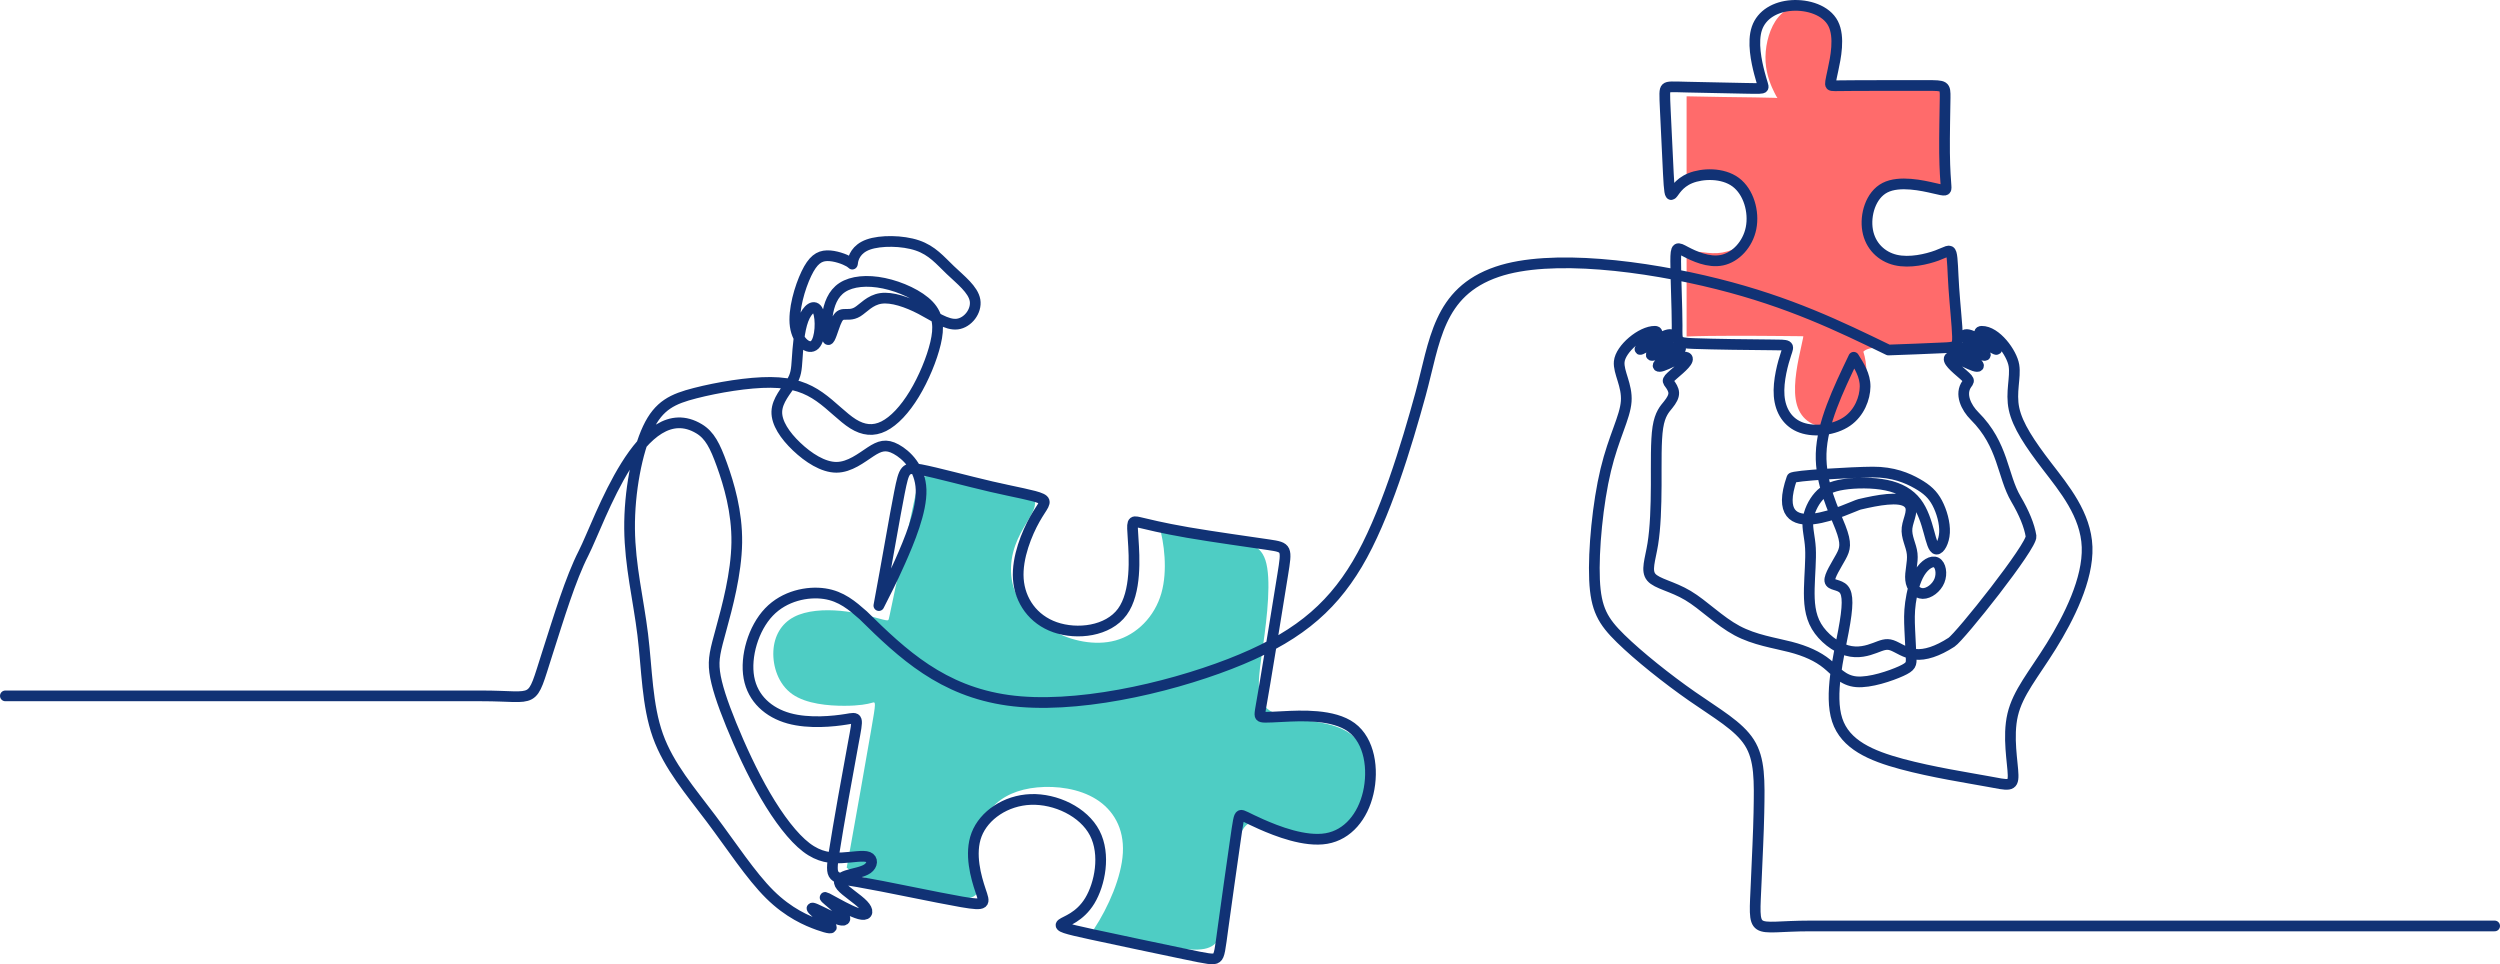 <?xml version="1.0" encoding="UTF-8"?><svg id="_レイヤー_2" xmlns="http://www.w3.org/2000/svg" viewBox="0 0 2801.44 1080.54"><defs><style>.cls-1{fill:#4ecdc4;}.cls-1,.cls-2,.cls-3{fill-rule:evenodd;}.cls-2{fill:none;stroke:#113275;stroke-linecap:round;stroke-linejoin:round;stroke-width:12px;}.cls-3{fill:#ff6b6b;}</style></defs><g id="Layer_1"><path class="cls-1" d="M948.8,972.23c5.89,5.92,15.57,9.96,30.64,14.74,29.81,9.45,80.7,21.81,102.33,19.99,21.63-1.82,14-17.81,10.54-37.81-3.17-18.34-2.82-40.05,12.71-55.3,1.85-2.92,3.92-5.72,6.18-8.3,12.02-13.71,29.58-21.16,51.1-23.21,21.52-2.04,47.01,1.32,66.01,13.23,19,11.9,31.5,32.34,29.94,60.24-1.5,26.79-15.97,60.44-32.67,85.75,12.6,4.81,29.3,8.19,46.13,11.74,30.17,6.36,60.71,13.27,77.79,10,17.09-3.27,20.72-16.72,24.72-45.99,4-29.26,8.36-74.34,19.81-89.79,11.45-15.45,29.99-1.27,52.53,6.54,22.54,7.82,49.08,9.27,65.8-6.18,16.72-15.45,23.63-47.8,20.36-71.07-3.27-23.27-16.72-37.44-40.35-44.17-23.63-6.72-57.44-6-71.98-18.18-14.54-12.18-9.81-37.26-5.09-70.7,4.73-33.44,9.45-75.25,2.73-95.97-6.73-20.72-24.9-20.36-53.62-25.81-20.28-3.85-45.81-10.6-65.59-13.47,5.76,19.43,9.8,50.89,2.6,76.16-7.59,26.64-27.67,46.41-51.23,52.97-23.56,6.56-50.6-.08-67.99-9.72-8.35-4.63-14.48-9.95-18.49-15.1-3.41-2.06-6.58-4.3-9.41-6.69-21.81-18.36-24.36-45.62-19.09-66.89,5.27-21.27,18.36-36.53,22.9-47.8,4.54-11.27.55-18.54-18.18-24.54-18.72-6-52.17-10.72-75.79-13.45-14.82-1.71-25.78-2.63-34.58,3.87-7.21,34.7-19.89,92.05-26.41,122.44-6.91,32.2-6.91,34.13-7.74,34.96-.83.83-2.49.55-11.19-1.8-8.71-2.35-24.46-6.77-42.43-8.43-17.97-1.66-38.14-.55-52.24,6.91-14.1,7.46-22.11,21.28-22.94,38.28-.83,17,5.53,37.17,21.28,48.23,15.75,11.06,40.91,12.99,58.04,12.99s26.26-1.93,30.96-3.32c4.7-1.38,4.97-2.21-.83,31.23-5.8,33.44-17.69,101.16-24.32,137.5-1.12,6.14-2.09,11.38-2.95,15.88Z"/><path class="cls-3" d="M2010.55,7.29c12.26-.26,25.15,2.04,32.31,7.56,12.29,9.47,15.42,29.37,15.03,44.43-.4,15.05-4.89,24.78-6.22,30.62-1.33,5.84-7.16,6.83,13.66,6.07,20.82-.75,64.14-.2,85.78-.81,21.64-.61,30.03-.97,29.26,16.39-.76,17.36-3.58,40.86-2.14,60.66,1.43,19.8,3.92,40.76-.32,41.54-4.24.78-47.74-12.49-65.57-2.67-17.82,9.83-22.57,46.87-14.11,63.09,8.45,16.22,18.82,14.53,39.61,15.9,20.79,1.37,47.23-14.63,47.75-8.89.52,5.74,10.36,99.48,7.44,104.3-2.92,4.82-43.83,6.2-62.16,5.13-18.33-1.07-35.72-3.29-42.85,3.44,2.19,6.97,3.4,14.54,3.4,22.45,0,31.74-19.36,57.99-44.52,62.29-20.47-1.31-31.85-12.95-34.7-31.42-2.86-18.52,2.86-43.89,5.71-56.8,2.86-12.91,2.86-13.37,2.86-13.6s0-.23-27.2-.46c-25.11-.21-73.41-.62-103.62.58v-90.15c.42-.62.86-1.19,1.33-1.68,6.4-6.63,18.28-.69,33.13-1.6,14.85-.91,32.67-8.68,38.62-24.45,5.94-15.77,0-39.53-11.2-53.24-11.2-13.71-27.65-17.37-43.41-13.25-6.41,1.67-12.71,4.63-18.47,6.38v-91.18c25.28.66,58.21.97,76.95,1.24,23.77.34,24.73.62,24.93.75.21.14-.34.14-3.49-6.17-3.15-6.3-8.91-18.91-9.86-34.18-.96-15.28,2.88-33.22,10.82-45.62,4.95-7.73,11.5-13.3,21.22-16.68Z"/><path class="cls-2" d="M2795.44,1037.6h-766.86c-67.51,0-63.25,13.94-60.54-50.84,1.16-27.83,2.51-53.05,2.95-76.06.7-36.28,1.16-59.98-10.71-78.63-11.87-18.65-36.07-32.23-64.15-51.79-28.08-19.56-60.03-45.09-79.99-64.62-19.96-19.53-27.92-33.06-29.35-66.15-1.43-33.09,3.66-85.74,12.58-122.89,8.92-37.15,21.65-58.81,22.93-76.85,1.27-18.05-8.92-32.48-7.84-44.41,1.32-14.58,24.94-34.3,39.99-34.12,2.93.03,3.42,1.99-.03,5.58-3.45,3.59-10.84,8.82-14.39,11.92-3.56,3.1-3.28,4.08,2.09,1.01,5.37-3.07,15.82-10.18,22.83-13.17,7.01-3,10.56-1.88,7.7,1.78-2.86,3.66-12.13,9.86-17.39,14.08-5.26,4.22-6.52,6.45-2.79,5.72,3.73-.73,12.44-4.43,19.03-6.62,6.59-2.2,11.05-2.89,11.64-1.39.59,1.5-2.68,5.19-7.88,8.5-5.19,3.31-12.3,6.24-15.44,8.68-3.14,2.44-2.3,4.39,3.07,2.65,5.37-1.74,15.27-7.18,21.12-9.03,5.85-1.85,7.67-.1,6.76,2.61-.91,2.72-4.53,6.41-8.85,10.28-4.32,3.87-9.34,7.91-11.44,10.38-2.1,2.47-1.29,3.38.47,5.75,1.76,2.38,4.47,6.23,4.61,10.29.14,4.07-2.28,8.34-6.17,13.18-3.89,4.83-9.25,10.22-11.61,25.43-2.37,15.21-1.75,40.24-1.85,64.65-.1,24.41-.93,48.2-3.83,66.1-2.9,17.89-7.86,29.89-1.65,37.24,6.21,7.34,23.58,10.03,41.06,20.48,17.48,10.45,35.06,28.65,54.95,39.29,19.89,10.64,42.08,13.71,59.72,18.28,17.64,4.58,30.74,10.66,41.03,18.96,10.29,8.3,17.77,18.83,33.09,20.11,15.32,1.29,38.47-6.67,50.04-11.93,11.58-5.26,11.58-7.83,11.23-15.43-.35-7.6-1.05-20.23-1.52-30.87-.47-10.64-.7-19.29.82-30.4,1.52-11.11,4.79-24.67,10.41-33.79,5.61-9.12,13.56-13.8,18.47-11.23,4.91,2.57,6.78,12.39,3.51,20.46-3.27,8.07-11.69,14.38-18.71,14.27-7.02-.12-12.63-6.66-13.56-15.32-.94-8.65,2.81-19.41,1.75-29.23-1.05-9.82-6.9-18.71-5.73-29,1.17-10.29,9.35-21.98.12-28.76-9.24-6.78-32.39-2.52-53.46,2.43-8.37,1.97-103.86,51.29-75.69-29.52.95-2.74,67.87-6.56,90.62-6.69,22.75-.12,38.65,6.66,49.76,12.97,11.11,6.31,17.42,12.16,22.45,21.63,5.03,9.47,8.77,22.57,8.19,33.21-.58,10.64-5.5,18.83-9,18.59-3.51-.23-5.61-8.89-8.54-19.53-2.92-10.64-6.67-23.27-14.03-32.86-7.37-9.59-18.36-16.14-33.56-19.29-15.2-3.16-34.61-2.92-48.17-.82-13.56,2.1-21.28,6.08-27.59,13.21-6.31,7.13-11.23,17.42-12.16,27.01-.94,9.59,2.1,18.47,2.81,31.22.7,12.75-.94,29.35-1.29,44.9-.35,15.55.58,30.05,8.07,42.68,7.48,12.63,21.51,23.39,34.03,27.01,12.51,3.62,23.5.12,31.34-2.81,7.83-2.92,12.51-5.26,19.06-3.04,6.55,2.22,14.97,9,26.08,10.17,11.11,1.17,24.91-3.27,40.81-13.56,9.6-6.21,90.76-108.24,89.1-118.8-1.87-11.93-7.95-26.43-16.84-41.51-15.59-26.46-13.85-60.73-46.48-93.25-9.28-9.25-16.97-24.64-8.46-36.12,1.76-2.38,2.57-3.28.47-5.75-2.1-2.47-7.12-6.52-11.44-10.38-4.32-3.87-7.95-7.56-8.85-10.28-.91-2.72.91-4.46,6.76-2.61,5.86,1.85,15.75,7.28,21.12,9.03,5.37,1.74,6.2-.21,3.07-2.65-3.14-2.44-10.25-5.37-15.44-8.68-5.19-3.31-8.47-7.01-7.88-8.5.59-1.5,5.05-.8,11.64,1.39,6.59,2.2,15.3,5.89,19.03,6.62,3.73.73,2.47-1.5-2.79-5.72-5.26-4.22-14.53-10.42-17.39-14.08-2.86-3.66.7-4.77,7.7-1.78,7.01,3,17.46,10.11,22.83,13.17,5.37,3.07,5.65,2.09,2.09-1.01-3.55-3.1-10.94-8.33-14.39-11.92-3.45-3.59-2.96-5.54-.03-5.58,16.03-.19,33.84,24.15,36.11,38.25,2.17,13.51-3.84,30.04.1,48.63,3.94,18.59,17.84,39.25,37,64.23,19.16,24.98,43.57,54.27,44.88,90.52,1.31,36.25-20.47,79.44-40.19,111.18-19.72,31.74-37.37,52.02-43.19,76.81-5.82,24.79.19,54.09.47,67.65.28,13.56-5.16,11.4-27.85,7.22-22.69-4.17-62.64-10.35-97.03-19.62-34.39-9.27-63.21-21.62-72.27-49.42-9.06-27.8,1.65-71.04,7-99.25,5.35-28.21,5.35-41.39.41-47.15-4.94-5.77-14.83-4.12-15.65-9.47-.82-5.35,7.41-17.71,12.35-26.77,4.94-9.06,6.59-14.83-.43-33.04-7.02-18.21-22.7-48.86-21.66-82.72,1.03-33.85,18.78-70.91,36.53-107.97,5.77,9.21,12.93,20.06,12.75,32.92-.18,12.86-6.3,29.37-20.3,38.98-14,9.61-35.87,12.32-51.04,6.97-15.17-5.36-23.63-18.78-24.98-35.66-1.35-16.88,4.41-37.23,7.78-47.25,3.37-10.03,4.34-9.73-16.96-9.86-21.31-.13-64.9-.68-85.87-1.45-20.96-.78-19.3-1.78-19.28-20.36.02-18.58-1.61-54.73-1.59-71.97.02-17.24,1.69-15.58,10.87-10.75,9.18,4.83,25.88,12.82,41.07,9.63,15.18-3.19,28.85-17.56,32.5-35.92,3.65-18.36-2.72-40.72-17.24-51.49-14.52-10.77-37.2-9.97-50.76-4.48-13.56,5.49-18.02,15.65-20.53,17.94-2.51,2.28-3.08-3.32-4.12-22.71-1.04-19.39-2.57-52.58-3.42-71.27-.86-18.69-1.05-22.88,1.03-24.82,2.07-1.93,6.41-1.6,23.64-1.16,17.23.45,47.35,1.02,64.04,1.33,16.69.31,19.95.38,20.76-.9.81-1.28-.82-3.89-4.06-16.3-3.24-12.4-8.08-34.59-2.75-50.09,5.32-15.5,20.81-24.31,38.89-25.52,18.08-1.21,38.74,5.18,46.51,20.27,7.77,15.1,2.65,38.91-.18,52.09-2.83,13.18-3.38,15.73-2.41,16.83.97,1.1,3.46.74,24.97.57,21.51-.16,62.03-.13,82.47-.11,20.44.02,20.8.02,20.63,13.91-.16,13.89-.84,41.67-.64,61.44.2,19.77,1.28,31.52,1.67,37.3.38,5.79.07,5.61-13.07,2.56-13.14-3.05-39.11-8.98-55.29-.72-16.18,8.26-22.56,30.7-19.51,47.97,3.05,17.27,15.53,29.36,31.38,33.08,15.85,3.72,35.08-.93,46.29-5.04,11.21-4.11,14.41-7.67,16.02-2.33,1.61,5.34,1.63,19.59,2.89,38.46s3.79,42.38,4.12,54.36c.33,11.98-1.52,12.43-16.93,13.02-15.41.58-43.25,1.98-60.44,2.4-55.37-26.86-110.73-53.72-191.56-74.01-80.82-20.29-187.1-34.01-246.83-13.67-66.83,22.76-69.8,78.45-85.94,137.26-15.44,56.23-39.93,138.27-70.93,190.29-30.99,52.02-71.31,84.27-142.94,112.01-71.64,27.74-174.6,50.96-248.32,40.64-73.72-10.32-117.9-51.43-162.38-95.29-12.18-10.69-24.36-21.38-43.33-24.19-18.98-2.81-44.76,2.26-62.25,20.58-17.5,18.32-26.71,49.88-22.45,73.5,4.27,23.61,22.01,39.28,44.77,45.6,22.75,6.33,50.51,3.32,64.3,1.06,13.78-2.26,13.58-3.77,7.9,26.6-5.69,30.37-16.86,92.62-21.51,122.64-4.65,30.02-2.77,27.8,27.16,32.94,29.94,5.14,87.93,17.64,115.9,22.46,27.97,4.82,25.92,1.96,21-12.72-4.92-14.68-12.7-41.17-4.38-62.77,8.32-21.6,32.74-38.29,60.65-39.29,27.91-.99,59.31,13.72,71.71,37.68,12.4,23.96,5.8,57.15-5.52,75.82-11.32,18.66-27.35,22.8-31.32,25.95-3.96,3.15,4.15,5.33,32.46,11.49,28.31,6.17,76.82,16.33,104.14,22.05,27.32,5.72,33.45,7.01,36.79,4.42,3.34-2.59,3.89-9.06,7.35-34.54,3.45-25.48,9.81-69.97,13.33-94.62,3.52-24.65,4.21-29.46,6.28-30.35,2.07-.89,5.54,2.14,23.03,9.87,17.49,7.73,49.01,20.15,73.1,16.01,24.09-4.14,40.76-24.84,46.86-51.17,6.1-26.33,1.63-58.28-18.75-73.33-20.38-15.05-56.66-13.2-76.75-12.17-20.09,1.03-23.97,1.22-25.35-.47-1.38-1.69-.26-5.28,5.12-36.91,5.37-31.63,15-91.32,19.86-121.42,4.86-30.1,4.94-30.63-15.55-33.7-20.49-3.08-61.56-8.71-90.62-13.72-29.06-5.01-46.11-9.41-54.53-11.36-8.43-1.95-8.24-1.44-6.88,18.64,1.36,20.08,3.88,59.74-12.14,81.59s-50.6,25.89-75.3,17.28c-24.7-8.61-39.53-29.87-41.23-54.11-1.69-24.23,9.75-51.43,18.47-66.97,8.73-15.53,14.74-19.39,7.26-23.04-7.48-3.64-28.45-7.07-55.94-13.44-27.49-6.37-61.5-15.7-79.06-19.05-17.56-3.35-18.67-.73-23.96,25.8-5.28,26.53-13.59,76.09-23.04,126.52,6.14-12.29,13.64-26.27,23.79-49.19,10.15-22.91,24.31-56.45,23.52-80.69-.8-24.23-16.55-39.16-27.95-45.38-11.4-6.22-18.45-3.73-28.61,2.9-10.16,6.63-23.42,17.41-38.35,17.41s-31.51-10.78-44.57-23.22c-13.06-12.44-22.59-26.53-22.18-39.18.41-12.64,10.78-23.84,16.17-32.34,5.39-8.5,5.8-14.3,6.63-26.74.83-12.44,2.07-31.51,6.77-43.91,4.7-12.4,12.84-18.14,16.57-9.64,3.73,8.5,3.05,31.23-3.64,37.74-6.69,6.51-19.38-3.21-21.87-20.96-2.49-17.75,5.21-43.52,12.5-58.74,7.29-15.22,14.16-19.88,23.11-20.12,8.95-.25,19.99,3.93,24.78,6.75,4.78,2.82,3.31,4.29,4.05,0,.74-4.29,3.68-14.35,17.42-19.26,13.74-4.91,38.27-4.66,54.95.98,16.68,5.64,25.51,16.68,37,27.64,11.49,10.96,25.63,21.83,27.67,33.85,2.04,12.02-8.03,25.19-19.91,26.65-11.88,1.46-25.57-8.77-40.94-16.77-15.37-8-32.42-13.76-44.65-12-12.23,1.76-19.65,11.03-26.07,14.98-6.42,3.95-11.83,2.58-15.72,2.95-3.9.37-6.27,2.48-9.09,9.6-2.82,7.11-6.09,19.23-8.13,18.67-2.04-.56-2.86-13.79-1.06-26.53,1.8-12.75,6.22-25.01,16.92-31.97,10.71-6.96,27.7-8.62,46.57-4.68,18.86,3.94,39.59,13.47,50.37,24.87,10.78,11.4,11.61,24.67,7.46,42.29-4.15,17.62-13.27,39.59-23.84,57-10.57,17.41-22.59,30.26-34.2,36.07-11.61,5.8-22.8,4.56-34.41-2.69-11.61-7.26-23.63-20.52-37.52-30.26-13.89-9.74-29.64-15.96-54.72-16.17-25.08-.21-59.49,5.6-84.57,12.02-25.08,6.43-40.84,13.47-53.07,39.52-12.23,26.05-20.94,71.1-20.52,112.56.41,41.46,9.95,79.32,14.72,118.36,4.77,39.04,4.77,79.25,17,113.45,12.23,34.2,36.69,62.39,59.7,93.07,23.01,30.68,44.57,63.84,65.71,84.78,21.14,20.94,41.87,29.64,54.3,34.09,12.42,4.44,16.54,4.62,13.98,1.16-2.56-3.47-11.81-10.58-16.9-15.08-5.1-4.5-6.04-6.4.24-3.67,6.28,2.73,19.79,10.07,26.78,11.97,6.99,1.9,7.47-1.66,2.37-7.58-5.1-5.93-15.76-14.22-18.25-16.71-2.49-2.49,3.2.83,12.33,5.81,9.13,4.98,21.69,11.61,28.44,12.44,6.76.83,7.7-4.15,1.42-10.79-6.28-6.64-19.79-14.93-24.65-20.86-4.86-5.93-1.07-9.48,6.14-11.91,7.2-2.43,17.82-3.73,23.4-7.76,5.58-4.02,6.13-10.77.66-12.96-5.47-2.19-16.96.18-29.27.82-12.31.64-25.44-.46-40.11-11.67-14.68-11.21-30.91-32.55-45.77-57.98-14.86-25.44-28.35-54.97-38.38-79.59-10.03-24.62-16.59-44.31-18.51-59.01-1.92-14.7.81-24.41,7.36-48.31,6.55-23.9,16.92-62,17.4-96.61.48-34.6-8.92-65.71-16.64-87.17-7.72-21.46-13.75-33.28-25.56-40.39-64.63-38.91-110.89,102.8-129.5,139.36-14.75,28.98-27.4,71.16-40.62,112.32-19.07,59.33-10.13,47.6-73.37,47.6H6"/></g></svg>